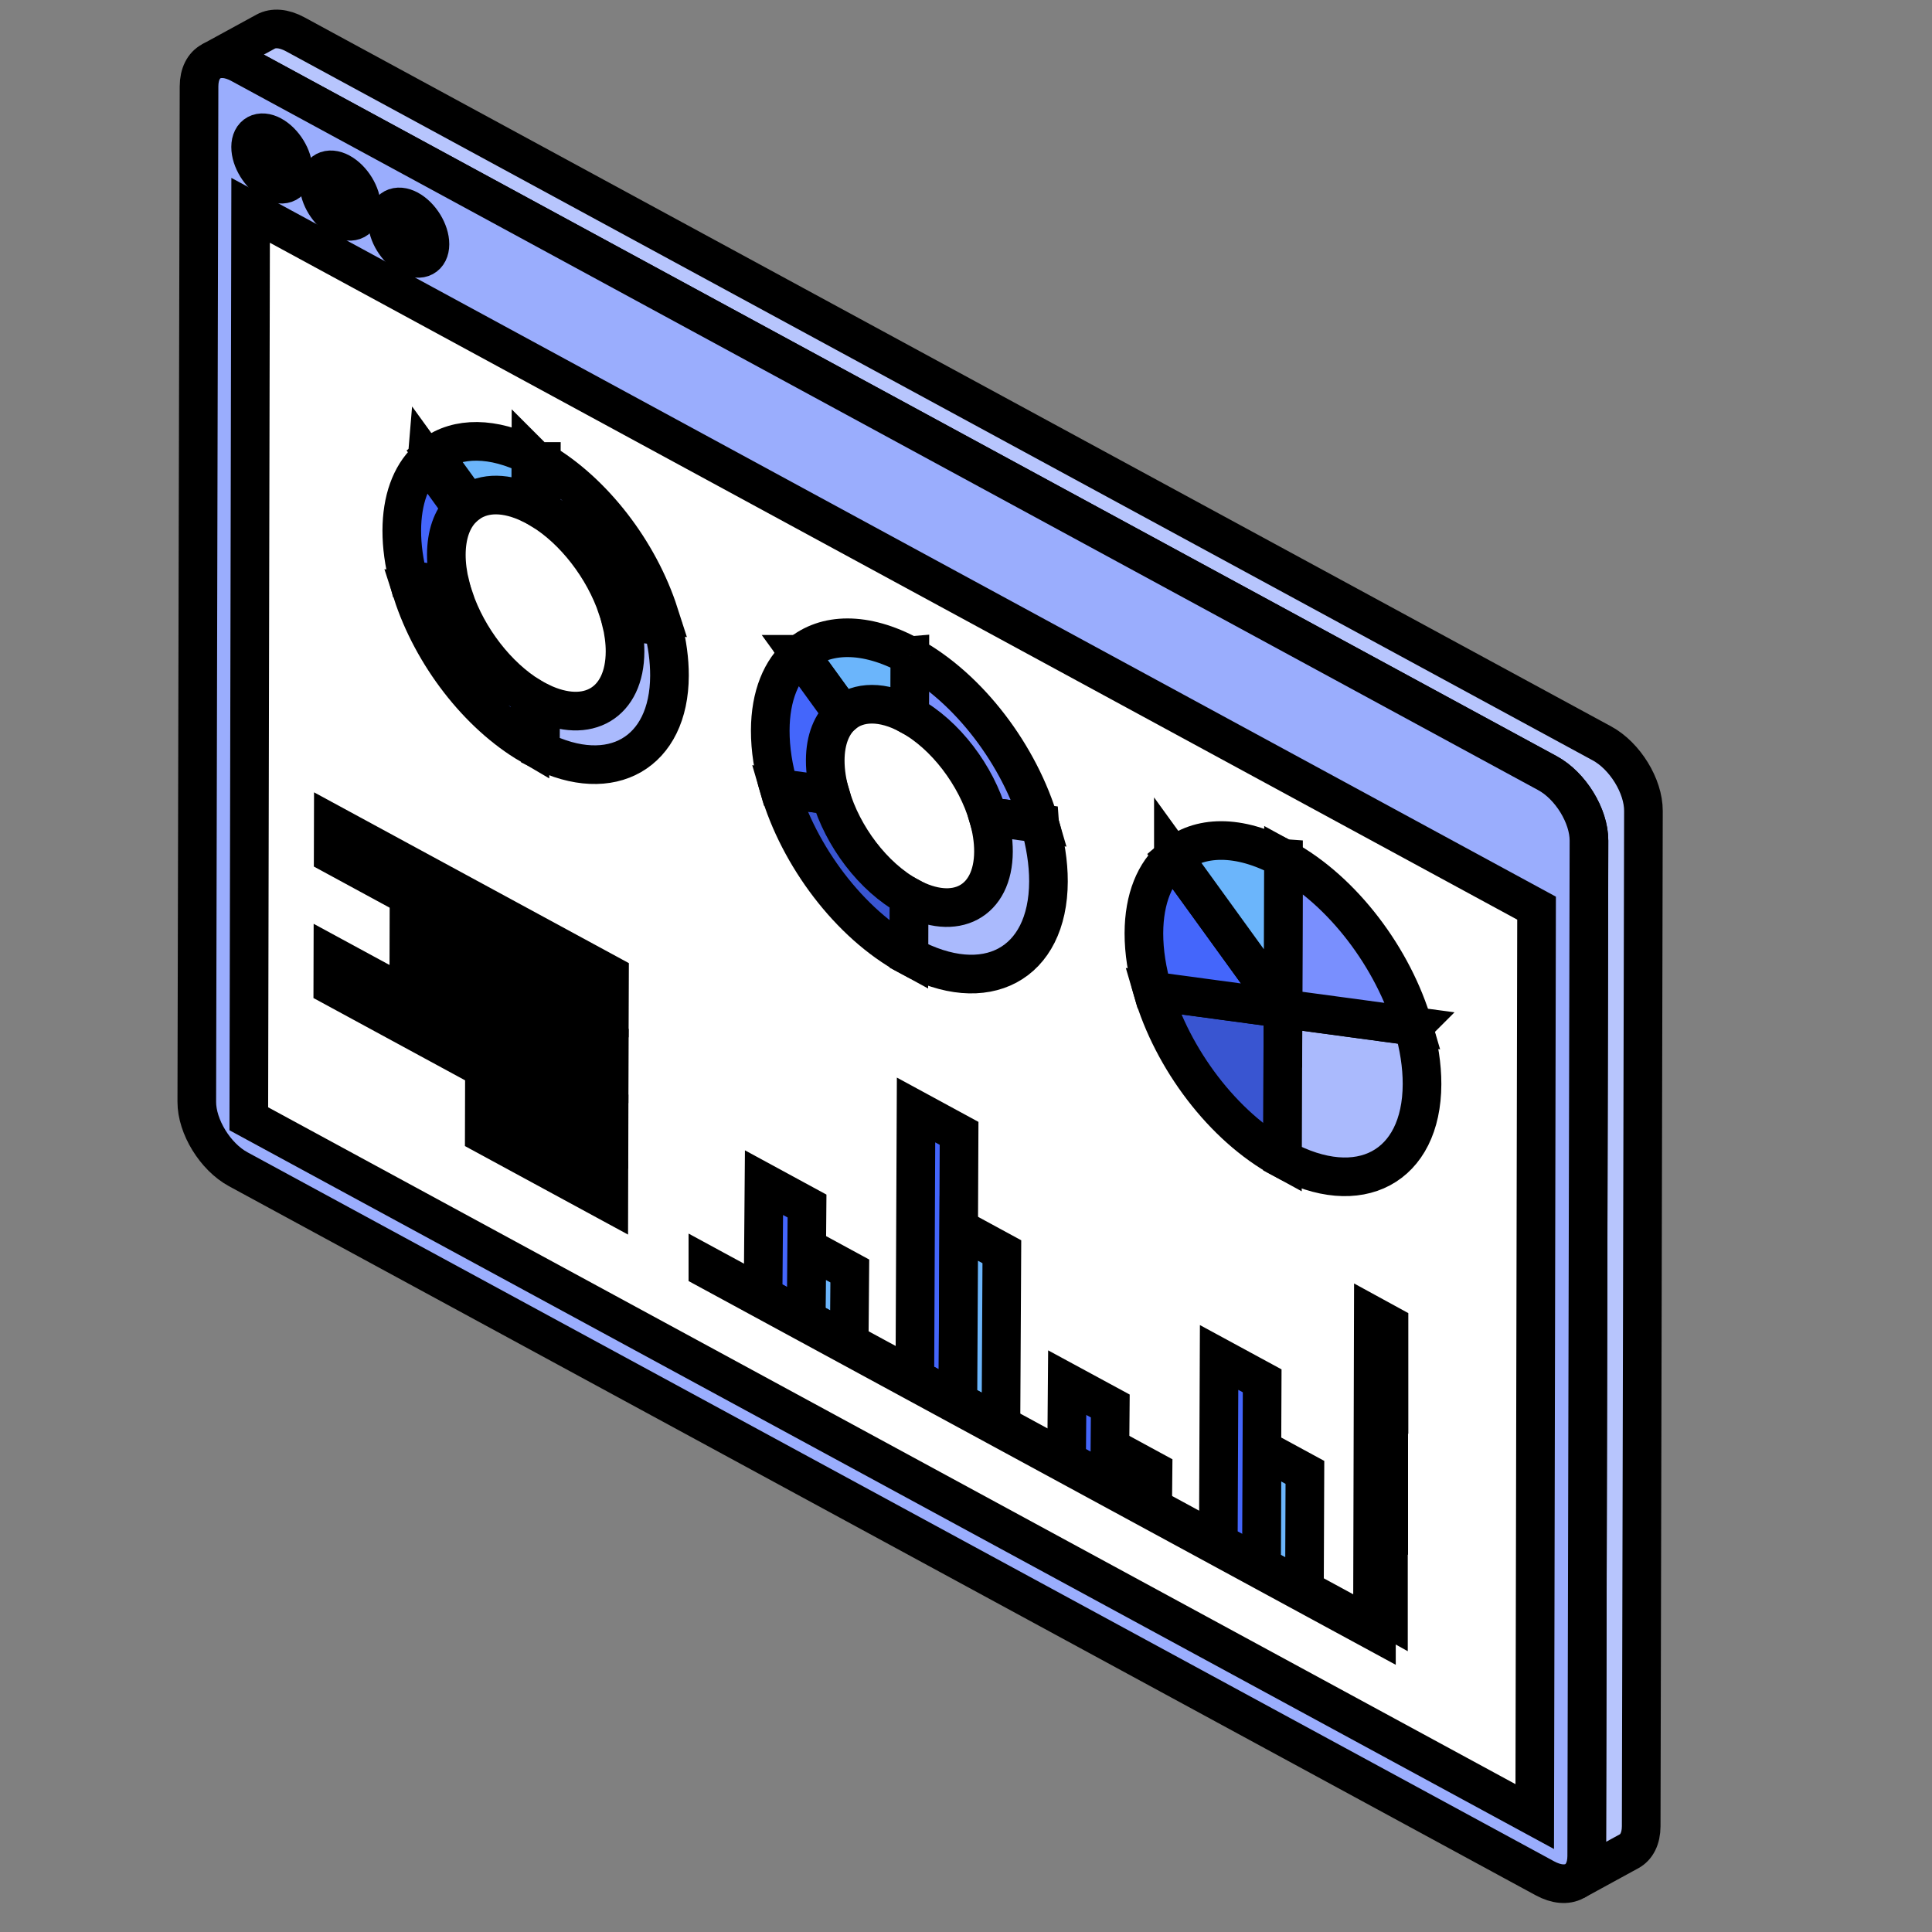 <?xml version="1.0" encoding="UTF-8"?> <svg xmlns="http://www.w3.org/2000/svg" width="50" height="50"><rect width="100%" height="100%" fill="#808080" stroke="none"/><style type="text/css">.st0{fill:#B7C5FD;} .st1{fill:#9AADFD;} .st2{fill:#FFFFFF;} .st3{fill:#3955D1;} .st4{fill:#4466FB;} .st5{fill:#AABAFD;} .st6{fill:#798FFE;} .st7{fill:#6BB5FB;} .st8{enable-background:new ;} .st9{fill:#1B2A4F;} .st10{fill:url(#);} .st11{fill:#384E85;} .st12{fill:#2E4277;} .st13{fill:#D9DDF6;} .st14{fill:#535D88;} .st15{fill:#2B3C67;} .st16{fill:#8FCCFF;} .st17{fill:#8CA1FD;} .st18{opacity:0.3;} .st19{opacity:0.3;fill:#4466FB;} .st20{opacity:0.2;}</style><g><title>background</title><rect fill="none" id="canvas_background" height="402" width="582" y="-1" x="-1"></rect></g><g><title>Layer 1</title><g stroke="null" id="svg_1"><g stroke="null" id="svg_2"><path stroke="null" id="svg_3" d="m6.875,0.818c0.196,-0.107 0.466,-0.092 0.765,0.07l33.818,18.351c0.596,0.323 1.076,1.105 1.074,1.746l-0.058,26.279c-0.001,0.318 -0.121,0.542 -0.314,0.647l-1.409,0.77c0.193,-0.105 0.313,-0.329 0.314,-0.647l0.058,-26.279c0.002,-0.641 -0.478,-1.423 -1.074,-1.746l-33.818,-18.351c-0.299,-0.162 -0.569,-0.177 -0.765,-0.07l1.409,-0.77z" class="st0"></path><g stroke="null" id="svg_4"><path stroke="null" id="svg_5" d="m6.23,1.658c-0.593,-0.322 -1.077,-0.063 -1.079,0.578l-0.058,26.279c-0.002,0.641 0.478,1.423 1.072,1.745l33.818,18.351c0.596,0.323 1.079,0.064 1.081,-0.576l0.058,-26.279c0.002,-0.641 -0.478,-1.423 -1.074,-1.746l-33.818,-18.351z" class="st1"></path></g><g stroke="null" id="svg_6"><g stroke="null" id="svg_7"><polygon stroke="null" id="svg_8" points="6.486,5.443 6.439,28.954 39.719,47.013 39.766,23.503 " class="st2"></polygon></g></g><g stroke="null" id="svg_9"><g stroke="null" id="svg_10"><path stroke="null" id="svg_11" d="m10.579,5.426c-0.305,-0.165 -0.553,-0.032 -0.554,0.297c-0.001,0.329 0.245,0.729 0.55,0.894c0.303,0.164 0.551,0.033 0.552,-0.296c0.001,-0.329 -0.245,-0.73 -0.549,-0.895z" class="st2"></path></g><g stroke="null" id="svg_12"><path stroke="null" id="svg_13" d="m7.04,3.506c-0.305,-0.165 -0.553,-0.032 -0.554,0.297c-0.001,0.329 0.245,0.729 0.55,0.894c0.303,0.164 0.551,0.033 0.552,-0.296c0.001,-0.329 -0.245,-0.73 -0.549,-0.895z" class="st2"></path></g><g stroke="null" id="svg_14"><path stroke="null" id="svg_15" d="m8.809,4.466c-0.305,-0.165 -0.553,-0.032 -0.554,0.297c-0.001,0.329 0.245,0.729 0.55,0.894c0.305,0.165 0.551,0.033 0.552,-0.296c0.001,-0.329 -0.244,-0.729 -0.549,-0.895z" class="st2"></path></g></g></g><g stroke="null" id="svg_16"><g stroke="null" id="svg_17"><g stroke="null" id="svg_18"><path stroke="null" id="svg_19" d="m33.203,26.104l-3.372,-0.455c0.509,1.748 1.819,3.506 3.36,4.343l0.012,-3.888z" class="st3"></path></g><g stroke="null" id="svg_20"><path stroke="null" id="svg_21" d="m30.367,22.182c-0.476,0.399 -0.76,1.071 -0.763,1.968c-0.001,0.484 0.081,0.991 0.228,1.498l3.372,0.455l-2.837,-3.922z" class="st4"></path></g><g stroke="null" id="svg_22"><path stroke="null" id="svg_23" d="m36.575,26.559l-3.372,-0.455l-0.012,3.888c1.988,1.079 3.605,0.212 3.611,-1.934c0.001,-0.482 -0.079,-0.99 -0.228,-1.498z" class="st5"></path></g><g stroke="null" id="svg_24"><path stroke="null" id="svg_25" d="m33.215,22.216l-0.012,3.888l3.372,0.455c-0.509,-1.748 -1.819,-3.506 -3.36,-4.343z" class="st6"></path></g><g stroke="null" id="svg_26"><path stroke="null" id="svg_27" d="m33.215,22.216c-1.157,-0.628 -2.189,-0.596 -2.848,-0.034l2.837,3.922l0.012,-3.888z" class="st7"></path></g><g stroke="null" id="svg_28"><path stroke="null" id="svg_29" d="m23.546,16.969l-0.005,1.537c0.932,0.505 1.724,1.569 2.032,2.626l1.332,0.18c-0.509,-1.748 -1.821,-3.508 -3.36,-4.343z" class="st6"></path></g><g stroke="null" id="svg_30"><path stroke="null" id="svg_31" d="m23.546,16.969c-1.159,-0.629 -2.189,-0.596 -2.851,-0.035l1.122,1.549c0.401,-0.337 1.024,-0.357 1.724,0.023l0.005,-1.537z" class="st7"></path></g><g stroke="null" id="svg_32"><path stroke="null" id="svg_33" d="m21.495,20.581l-1.332,-0.18c0.509,1.748 1.819,3.506 3.36,4.343l0.005,-1.537c-0.932,-0.505 -1.724,-1.569 -2.032,-2.626z" class="st3"></path></g><g stroke="null" id="svg_34"><path stroke="null" id="svg_35" d="m20.695,16.934c-0.474,0.4 -0.758,1.072 -0.761,1.97c-0.001,0.484 0.079,0.99 0.228,1.498l1.332,0.18c-0.089,-0.306 -0.138,-0.614 -0.137,-0.906c0.002,-0.542 0.173,-0.949 0.459,-1.193l-1.122,-1.549z" class="st4"></path></g><g stroke="null" id="svg_36"><path stroke="null" id="svg_37" d="m26.906,21.312l-1.332,-0.18c0.089,0.306 0.138,0.614 0.137,0.906c-0.004,1.298 -0.982,1.822 -2.183,1.17l-0.005,1.537c1.988,1.079 3.605,0.212 3.611,-1.934c0.001,-0.482 -0.081,-0.991 -0.228,-1.498z" class="st5"></path></g><g stroke="null" id="svg_38"><path stroke="null" id="svg_39" d="m13.739,11.796c-0.975,-0.487 -1.89,-0.499 -2.522,-0.031l0.91,1.258c0.414,-0.289 0.983,-0.281 1.608,0.02l0.004,-1.247z" class="st7"></path></g><g stroke="null" id="svg_40"><path stroke="null" id="svg_41" d="m11.051,11.907c-0.425,0.406 -0.65,1.036 -0.653,1.821c-0.001,0.403 0.058,0.835 0.175,1.281l1.081,0.145c-0.068,-0.278 -0.104,-0.549 -0.103,-0.801c0.002,-0.508 0.143,-0.919 0.41,-1.189l-0.91,-1.258z" class="st4"></path></g><g stroke="null" id="svg_42"><path stroke="null" id="svg_43" d="m14.009,11.943l-0.004,1.247c0.856,0.518 1.625,1.511 1.972,2.547l1.081,0.148c-0.52,-1.619 -1.708,-3.156 -3.05,-3.942z" class="st6"></path></g><g stroke="null" id="svg_44"><path stroke="null" id="svg_45" d="m17.154,16.21l-1.081,-0.148c0.068,0.278 0.104,0.549 0.103,0.801c-0.004,1.328 -0.962,1.897 -2.186,1.31l-0.004,1.247c1.84,0.922 3.334,0.061 3.34,-1.933c0.001,-0.403 -0.056,-0.834 -0.172,-1.278z" class="st5"></path></g><g stroke="null" id="svg_46"><path stroke="null" id="svg_47" d="m11.75,15.479l-1.083,-0.147c0.52,1.619 1.71,3.157 3.05,3.942l0.004,-1.247c-0.856,-0.52 -1.623,-1.512 -1.97,-2.548z" class="st3"></path></g></g></g><g stroke="null" id="svg_48"><g stroke="null" id="svg_49" class="st8"><g stroke="null" id="svg_50"><polygon stroke="null" id="svg_51" points="32.657,37.5 32.645,40.536 33.759,41.14 33.771,38.105 " class="st7"></polygon></g><g stroke="null" id="svg_52"><polygon stroke="null" id="svg_53" points="31.55,35.131 31.53,39.931 32.645,40.536 32.665,35.736 " class="st4"></polygon></g></g><g stroke="null" id="svg_54"><polygon stroke="null" id="svg_55" points="28.726,37.457 28.717,38.404 29.831,39.009 29.84,38.062 " class="st7"></polygon></g><g stroke="null" id="svg_56"><polygon stroke="null" id="svg_57" points="27.619,35.783 27.603,37.8 28.717,38.404 28.734,36.387 " class="st4"></polygon></g><g stroke="null" id="svg_58"><polygon stroke="null" id="svg_59" points="23.707,28.726 23.676,35.668 24.79,36.273 24.821,29.331 " class="st4"></polygon></g><g stroke="null" id="svg_60"><polygon stroke="null" id="svg_61" points="24.814,31.79 24.79,36.273 25.904,36.878 25.928,32.395 " class="st7"></polygon></g><g stroke="null" id="svg_62" class="st8"><g stroke="null" id="svg_63"><polygon stroke="null" id="svg_64" points="20.879,32.288 20.862,34.142 21.977,34.747 21.993,32.893 " class="st7"></polygon></g><g stroke="null" id="svg_65"><polygon stroke="null" id="svg_66" points="19.772,30.607 19.748,33.537 20.862,34.142 20.886,31.212 " class="st4"></polygon></g></g><g stroke="null" id="svg_67"><polygon stroke="null" id="svg_68" points="18.32,32.765 18.32,32.856 35.622,42.245 35.622,41.71 35.933,41.883 35.933,41.786 35.622,41.619 35.622,41.091 35.933,41.265 35.933,41.161 35.622,40.994 35.622,40.466 35.933,40.632 35.933,40.542 35.622,40.375 35.622,39.84 35.933,40.007 35.933,39.91 35.622,39.736 35.629,39.215 35.94,39.388 35.94,39.284 35.629,39.11 35.629,38.589 35.94,38.763 35.94,38.659 35.629,38.492 35.629,37.964 35.94,38.124 35.94,38.04 35.629,37.866 35.629,37.345 35.94,37.505 35.94,37.408 35.629,37.234 35.629,36.713 35.94,36.88 35.94,36.775 35.629,36.615 35.637,36.08 35.947,36.254 35.947,36.15 35.637,35.99 35.637,35.455 35.947,35.622 35.947,35.531 35.637,35.364 35.637,34.836 35.947,35.003 35.947,34.899 35.637,34.725 35.637,34.204 35.947,34.378 35.947,34.28 35.541,34.058 35.519,42.099 " class="st9"></polygon></g></g><g stroke="null" id="svg_69"><g stroke="null" id="svg_70"><polygon stroke="null" id="svg_71" points="8.615,24.747 8.613,25.532 15.761,29.411 15.763,28.626 " class="st1"></polygon></g><g stroke="null" id="svg_72"><polygon stroke="null" id="svg_73" points="12.535,28.584 12.533,29.363 15.756,31.112 15.758,30.333 " class="st1"></polygon></g><g stroke="null" id="svg_74"><polygon stroke="null" id="svg_75" points="10.583,24.111 10.581,24.896 15.766,27.71 15.769,26.925 " class="st1"></polygon></g><g stroke="null" id="svg_76"><polygon stroke="null" id="svg_77" points="8.625,21.344 8.623,22.129 15.771,26.009 15.774,25.223 " class="st1"></polygon></g></g></g></g></svg> 